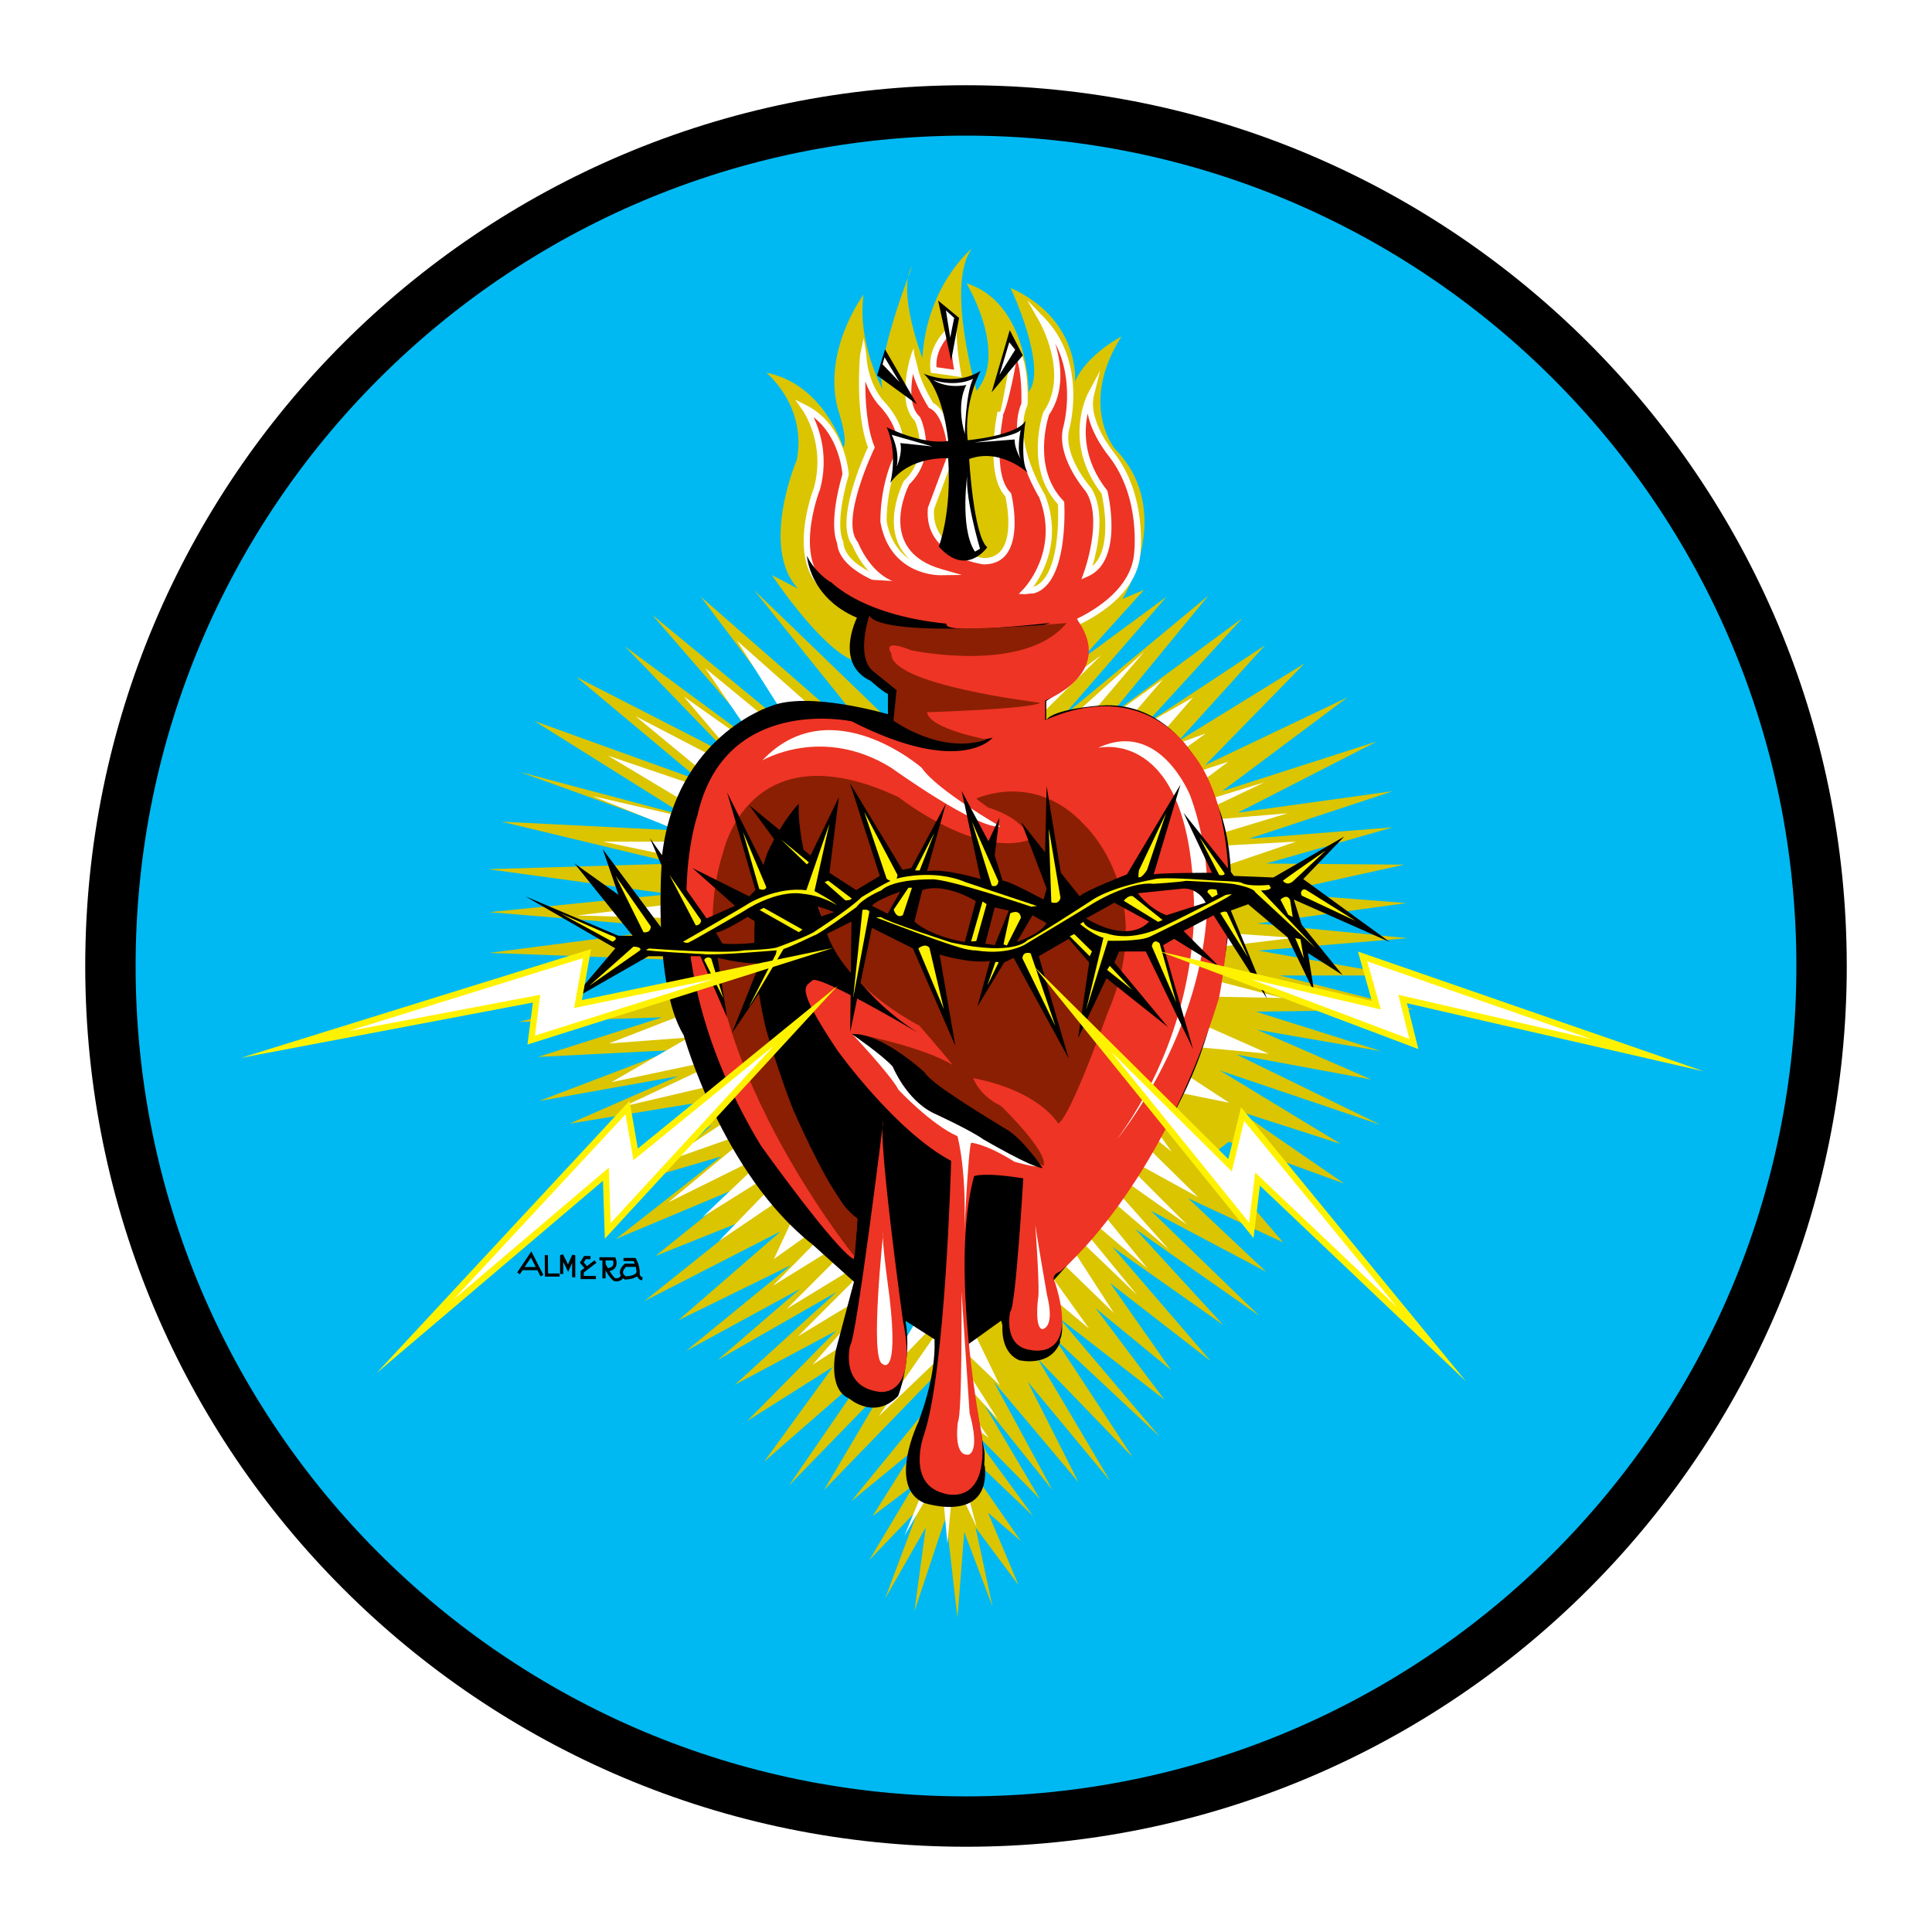 <?xml version="1.0" encoding="utf-8"?>
<!-- Generator: Adobe Illustrator 13.0.0, SVG Export Plug-In . SVG Version: 6.00 Build 14948)  -->
<!DOCTYPE svg PUBLIC "-//W3C//DTD SVG 1.0//EN" "http://www.w3.org/TR/2001/REC-SVG-20010904/DTD/svg10.dtd">
<svg version="1.0" id="Layer_1" xmlns="http://www.w3.org/2000/svg" xmlns:xlink="http://www.w3.org/1999/xlink" x="0px" y="0px"
	 width="192.756px" height="192.756px" viewBox="0 0 192.756 192.756" enable-background="new 0 0 192.756 192.756"
	 xml:space="preserve">
<g>
	<polygon fill-rule="evenodd" clip-rule="evenodd" fill="#FFFFFF" points="0,0 192.756,0 192.756,192.756 0,192.756 0,0 	"/>
	<path d="M184.252,96.377v0.001c0,24.266-9.837,46.233-25.738,62.135s-37.869,25.736-62.133,25.737h-0.003h-0.001
		c-24.264,0-46.233-9.836-62.135-25.737C18.34,142.612,8.505,120.645,8.504,96.38v-0.003v-0.001
		c0-24.265,9.836-46.233,25.738-62.135C50.144,18.341,72.111,8.505,96.375,8.504h0.002h0.001c24.265,0,46.233,9.836,62.136,25.738
		c15.9,15.901,25.736,37.869,25.737,62.132V96.377L184.252,96.377z"/>
	<path fill="#00B9F2" d="M179.227,96.379v-0.001v-0.002c-0.001-22.876-9.274-43.587-24.266-58.579
		c-14.992-14.993-35.705-24.266-58.582-24.266h-0.001h-0.002c-22.876,0-43.588,9.273-58.579,24.265
		C22.804,52.787,13.53,73.499,13.53,96.376v0.001v0.003c0,22.876,9.273,43.587,24.265,58.58
		c14.992,14.992,35.705,24.266,58.582,24.266h0.001h0.003c22.876-0.001,43.587-9.273,58.58-24.265
		C169.952,139.969,179.226,119.257,179.227,96.379L179.227,96.379z"/>
	<path fill-rule="evenodd" clip-rule="evenodd" fill="#DBC500" d="M94.396,151.486l1.129,9.93l0.677-8.576l2.82,7.447l-1.692-7.898
		l4.288,5.755l-3.046-7.222l3.271,2.821l-3.836-5.529l-0.564-1.918l0.79,0.338l4.852,4.627l-4.626-6.319l-1.016-1.805l6.319,6.431
		l-5.529-9.364l6.77,8.463l-5.867-10.833l8.463,10.042l-5.078-10.042l8.237,9.93l-7.221-12.186l9.477,9.816l-7.785-11.849
		l10.494,9.817l-10.042-11.848l10.493,8.124l-6.884-9.139l7.562,6.205l-6.094-8.688l10.042,7.785l-9.816-11.396l11.058,7.785
		l-8.801-9.59l12.411,8.687l-10.832-10.493l11.51,6.094l-7.786-7.334l9.478,4.4l-7.334-8.576l1.918-1.466l11.51,4.174l-10.493-7.221
		l10.154,3.272l-12.074-7.334l16.023,5.416l-14.33-6.996l13.427,2.482l-11.396-4.965l12.411,2.145l-12.524-3.949l15.685-0.226
		l-13.315-3.386h11.96l-14.104-2.482l14.895-1.241l-15.007-1.467l14.894-2.031l-12.976-1.016l12.75-2.821l-13.767-0.112
		l12.639-3.611l-14.33,1.128l14.33-4.738l-15.458,2.144l13.878-7.109l-15.458,4.965l12.524-9.365l-14.217,6.77l9.929-10.155
		l-12.637,7.785l8.688-9.591l-11.961,7.898l9.703-10.606l-13.314,9.817l9.931-12.073l-14.557,12.073l10.381-11.96l-8.576,6.319
		l6.319-6.996l-2.144,0.903c0,0,5.416-8.688-0.79-15.007c0,0-3.611-4.4,0.678-11.17c0,0-3.499,1.805-4.626,4.513
		c0,0,0.564-6.206-6.433-9.365c0,0,3.723,7.898,1.806,10.381c0,0,0-8.914-6.206-10.832c0,0,4.174,6.883,1.016,10.719
		c0,0-3.161-10.72-0.451-14.217c0,0-4.513,3.611-4.965,10.945c0,0-2.597-6.77-1.016-9.14c0,0-3.835,9.704-2.934,12.299
		c0,0-2.596-4.739-1.918-9.478c0,0-4.062,5.416-2.595,11.283c0,0,1.129,3.385,0.564,3.949c0,0-1.918-6.319-7.673-7.447
		c0,0,4.062,3.272,3.047,8.688c0,0-3.724,8.688,0.113,12.863l-2.595-1.354c0,0,4.852,7.334,8.237,8.575l6.431,3.95l-3.271,1.692
		L75.216,58.851l9.703,12.074l-2.482-0.452L69.913,59.528l8.575,11.396l-1.241,0.451L65.06,61.333l9.592,11.058l-0.677,0.677
		l-11.623-8.576l9.591,9.929l-0.564,0.226L57.5,67.54l12.413,10.38l-16.587-5.98l15.12,9.478l-16.587-4.401l16.249,5.867
		l-18.053-0.903l17.377,4.175L48.7,86.721l18.166,2.482l-18.053,1.805l19.068,1.58L48.812,95.07l18.166,0.677v-0.226l0.452,2.708
		l-15.685,3.723l14.331-0.45l-12.412,3.949l13.427-0.678l-13.314,5.077l13.878-2.482l-10.831,4.739l12.411-2.031l-8.576,8.238
		l10.381-6.095l-5.642,5.078l6.545-1.918l-10.494,8.237l12.638-5.303l-8.689,6.995l9.027-3.611l-10.155,8.124l13.653-6.995
		l-10.269,8.913l11.284-5.529l-10.494,8.576l11.397-6.206l-8.237,7.108l11.847-6.771l-10.155,9.253l10.155-5.416l-8.913,9.026
		l8.576-5.416l-6.884,9.479l8.011-6.996l0.677,0.339l-6.206,9.026l8.124-8.35l2.482-8.914l2.369-1.241l0.791,1.579l-10.268,17.378
		l10.719-11.059l-0.451,2.934l-7.56,9.252l6.319-5.189l-4.176,6.657l4.176-3.159l-4.514,7.56l4.964-5.19l-3.384,9.027l4.062-7.109
		l-1.127,8.35l2.933-8.8L94.396,151.486L94.396,151.486z"/>
	<path fill-rule="evenodd" clip-rule="evenodd" fill="#EE3424" d="M80.308,40.714c0,0,2.434,3.381,1.217,7.979
		c0,0-3.11,7.844,1.487,10.414l9.467,2.164l8.791-0.135l5.545,1.217c0,0,6.084-2.299,6.626-6.897c0,0,0.812-5.815-2.569-10.143
		c0,0-2.705-3.246-2.028-5.95c0,0-2.57,4.733,1.352,9.737c0,0,1.622,6.627-1.758,8.114c0,0,2.029-5.544,0.136-8.384
		c0,0-2.976-3.381-2.164-6.221c0,0,1.758-6.355-2.435-10.684c0,0,3.111,5.41,0.406,9.332c0,0-1.894,5.409,1.487,8.925
		c0,0,0.541,8.926-3.516,8.791c0,0,3.786-3.922,1.622-9.467c0,0-3.381-5.409-1.757-9.196c0,0,0.164-4.201-0.933-5.414
		c0,0-1.098,6.496-1.502,6.496c0,0-1.218,5.95,0.811,7.979c0,0,1.624,6.626-2.435,6.626c0,0-5.679-0.676-5.273-5.274l2.028-5.41
		c0,0-0.271-4.057-2.028-4.868c0,0-2.164-3.381-1.623-5.139c0,0-1.622,4.733,0.271,6.492c0,0,1.758,3.651-1.083,6.355
		c0,0-3.651,6.897,3.381,8.926c0,0-4.733,0.135-5.68-5.003c0,0-0.135-3.787,1.624-7.032c0,0,0.676-2.164-1.894-4.869
		c0,0-1.623-1.758-1.758-4.733c0,0-0.541,5.815,0.812,9.196c0,0-3.517,7.302-1.623,9.602c0,0,1.082,2.84,3.38,3.922
		c0,0-4.732-1.353-4.868-4.057c0,0-0.946-1.623,0.541-6.762C84.364,47.34,84.095,42.607,80.308,40.714L80.308,40.714z"/>
	<path fill="#FFFFFF" d="M81.178,41.63c0.653,1.391,1.485,3.99,0.65,7.143l-0.004,0.015l-0.007,0.019
		c-0.009,0.021-2.991,7.548,1.311,10.005l9.381,2.144l8.756-0.135h0.034l0.036,0.007l5.453,1.197c0.735-0.297,5.857-2.51,6.34-6.605
		l0.001-0.007c0.002-0.016,0.793-5.681-2.503-9.903c-0.014-0.018-1.678-2.017-2.106-4.242c-0.379,1.765-0.427,4.644,1.921,7.638
		l0.041,0.054l0.017,0.065c0.005,0.02,1.685,6.882-1.937,8.475l-0.665,0.293l0.243-0.684c0.006-0.016,1.969-5.385,0.178-8.095
		c-0.251-0.292-3.03-3.616-2.213-6.489h-0.001c0.005-0.015,1.211-4.377-0.823-8.261c0.604,1.979,0.97,4.791-0.617,7.128
		c-0.154,0.469-1.663,5.354,1.429,8.571l0.082,0.085l0.006,0.115c0.002,0.026,0.564,9.269-3.839,9.122l-0.7-0.023l0.482-0.507
		c0.011-0.011,3.637-3.767,1.567-9.111c-0.238-0.39-3.356-5.608-1.787-9.398c0.011-0.404,0.064-2.983-0.464-4.434
		c-0.28,1.544-0.896,4.7-1.399,5.629l0.049,0.01c-0.003,0.017-1.183,5.789,0.726,7.696l0.062,0.063l0.021,0.088
		c0.005,0.02,1.721,7.012-2.74,7.012h-0.012l-0.028-0.004c-0.017-0.002-5.98-0.711-5.547-5.611l0.003-0.035l0.018-0.048l2.003-5.341
		c-0.042-0.509-0.375-3.865-1.841-4.542l-0.085-0.04l-0.048-0.076c-0.004-0.007-1.063-1.661-1.533-3.311
		c-0.255,1.443-0.342,3.334,0.66,4.264l0.044,0.041l0.026,0.055c0.005,0.011,1.837,3.817-1.108,6.675
		c-0.277,0.55-3.155,6.602,3.208,8.438l2.039,0.588l-2.121,0.027c-0.014,0-4.996,0.142-5.992-5.261l-0.005-0.03l-0.001-0.017
		c0-0.011-0.137-3.844,1.645-7.158c0.066-0.261,0.442-2.146-1.827-4.536l-0.008-0.006c-0.003-0.003-0.771-0.836-1.316-2.323
		c-0.007,1.948,0.147,4.591,0.895,6.459l0.051,0.127l-0.059,0.123c-0.01,0.021-3.429,7.127-1.665,9.27l0.033,0.04l0.017,0.044
		c0.003,0.008,1.039,2.725,3.222,3.753l3.574,1.683l-3.795-1.099c-0.014-0.004-4.875-1.394-5.09-4.279
		c-0.165-0.376-0.792-2.254,0.533-6.869C84.012,46.875,83.666,43.554,81.178,41.63L81.178,41.63z M81.225,48.602
		c1.172-4.45-1.166-7.697-1.172-7.707l-0.725-1.023l1.12,0.56c3.95,1.975,4.23,6.874,4.231,6.888l0.003,0.049l-0.017,0.058
		c-1.45,5.012-0.57,6.518-0.567,6.522l0.037,0.067l0.003,0.071c0.065,1.301,1.337,2.274,2.532,2.906
		c-1.009-1.121-1.541-2.369-1.635-2.603c-1.799-2.314,1.11-8.801,1.559-9.767c-1.318-3.471-0.787-9.194-0.785-9.21l0.365-1.671
		l0.264,1.684c0.129,2.86,1.674,4.532,1.679,4.537l-0.001,0.001c2.688,2.834,1.964,5.157,1.962,5.163l-0.009,0.032L90.05,45.19
		c-1.651,3.048-1.592,6.579-1.585,6.856c0.367,1.951,1.306,3.096,2.298,3.767c-3.174-2.924-0.6-7.79-0.591-7.806l0.023-0.045
		l0.039-0.037c2.492-2.374,1.226-5.52,1.037-5.946c-1.923-1.885-0.385-6.54-0.31-6.764c0,0,0-0.001,0-0.002l0,0
		c0.001-0.004,0.002-0.007,0.002-0.007l0.196-0.453c0.043,0.838,0.228,1.118,0.418,1.997c0.312,1.436,1.306,3.095,1.527,3.455
		c1.85,0.979,2.121,5.073,2.122,5.085l0.005,0.064l-0.026,0.068l-2.01,5.36c-0.334,4.079,4.528,4.839,4.969,4.9
		c3.403-0.008,2.304-5.426,2.14-6.159c-2.058-2.206-0.835-8.175-0.832-8.192l0.051-0.254h0.258c0.129,0,1.189-6.217,1.192-6.235
		l0.109-0.637l0.434,0.479c1.185,1.31,1.014,5.621,1.013,5.634l-0.001,0.058l-0.024,0.056c-1.559,3.636,1.727,8.895,1.736,8.91
		l0.015,0.025l0.01,0.024c1.719,4.402-0.192,7.814-1.176,9.166c2.704-0.885,2.51-7.325,2.468-8.248
		c-3.398-3.657-1.48-9.139-1.475-9.154l0.014-0.04l0.025-0.038c2.593-3.758-0.412-8.983-0.421-8.999l-1.218-2.143l1.715,1.77
		c4.318,4.458,2.518,10.965,2.513,10.984l-0.001,0.004c-0.765,2.676,2.09,5.92,2.098,5.929l0.019,0.022l0.008,0.01
		c1.519,2.278,0.652,6.142,0.163,7.831c2.069-1.832,1.044-6.653,0.907-7.25c-3.983-5.144-1.346-10.006-1.338-10.02l1.199-2.252
		l-0.619,2.475c-0.637,2.549,1.96,5.667,1.967,5.677l0.004,0.005c3.399,4.35,2.665,10.142,2.635,10.371l0,0
		c-0.563,4.789-6.807,7.146-6.825,7.153l-0.089,0.034l-0.09-0.02l-5.51-1.209l-8.756,0.135l-0.034,0l-0.04-0.009l-9.466-2.164
		l-0.042-0.01l-0.04-0.022C78.157,56.751,81.05,49.055,81.225,48.602L81.225,48.602z"/>
	<polygon fill-rule="evenodd" clip-rule="evenodd" fill="#FFFFFF" points="85.01,74.113 73.526,63.916 80.811,75.399 77.555,72.571 
		70.355,66.658 76.097,75.056 68.213,69.486 74.468,76.855 71.984,75.913 63.414,71.457 71.726,78.312 70.013,78.57 60.671,75.399 
		69.241,80.541 68.469,81.569 59.129,79.427 68.042,83.026 67.441,83.969 60.158,83.969 67.527,85.512 66.841,90.224 57.586,91.338 
		67.013,91.596 68.469,101.107 60.757,104.107 68.727,103.508 61.014,107.964 70.355,105.992 69.755,106.85 62.3,110.363 
		70.355,108.478 73.269,111.306 66.242,115.934 73.783,113.277 73.612,114.22 66.67,119.962 75.326,115.677 75.412,116.361 
		70.098,121.418 76.525,117.391 76.869,118.504 71.726,123.818 77.811,119.704 79.525,120.647 77.211,125.617 80.811,123.047 
		81.496,123.818 77.125,128.273 82.524,124.933 83.639,125.446 78.497,130.588 85.096,126.561 85.01,127.932 79.611,133.33 
		84.838,130.16 85.952,130.588 81.067,136.159 85.866,133.072 90.495,128.445 92.379,130.16 88.009,137.529 92.808,132.559 
		93.322,133.158 87.666,141.3 93.665,135.559 93.579,138.215 92.209,148.413 90.237,153.212 92.551,149.27 94.094,149.27 
		94.522,153.983 94.951,149.441 95.808,148.927 97.436,152.355 96.408,148.499 96.064,145.413 95.808,141.386 98.636,143.442 
		96.322,140.1 96.15,137.871 99.578,141.643 95.551,135.301 95.122,133.759 99.75,138.215 96.922,132.387 98.894,129.988 
		101.206,126.304 108.662,132.559 104.12,126.217 105.148,125.188 111.147,131.017 106.434,123.731 107.033,123.047 
		113.461,129.216 107.548,122.017 108.747,121.675 114.489,126.56 109.262,120.133 110.118,119.104 116.632,124.675 
		110.976,118.332 111.147,117.048 118.432,122.189 112.262,116.02 112.689,115.676 119.546,119.446 114.146,114.134 
		114.661,113.105 116.889,114.905 115.261,112.591 116.289,108.735 122.631,110.021 117.403,106.593 117.403,104.279 
		126.573,105.135 118.26,101.45 118.688,99.394 127.944,99.565 120.317,97.594 119.117,96.823 119.631,95.88 120.573,94.595 
		129.058,93.567 120.659,92.967 118.688,86.796 121.517,86.625 129.314,83.968 121.517,84.396 118.26,83.025 121.088,83.369 
		128.458,81.14 120.402,81.826 118.945,81.483 126.144,78.055 119.117,80.198 118.432,79.083 122.545,75.999 118.859,77.198 
		115.688,76.512 120.316,73.17 116.974,74.37 114.831,74.713 115.688,73.428 119.031,69.571 114.232,72.314 112.432,71.971 
		116.031,67.772 110.547,71.714 108.832,71.285 114.146,65.029 106.433,71.971 102.834,72.314 109.861,65.372 102.319,70.943 
		100.691,71.457 85.01,74.113 	"/>
	<path fill-rule="evenodd" clip-rule="evenodd" d="M121.427,80.19c0,0-2.999-10.572-11.835-9.783c0,0-4.417,0.316-5.206,1.42v-1.894
		c0,0,3.943-2.367,3.628-4.418c0,0-0.919-3.604-0.945-3.63c0,0-19.938-4.229-24.257-3.838c-0.727-0.483-1.68-1.31-2.306-2.594
		c0,0,0.238,4.159,4.992,6.179c0,0-2.318,4.575,1.366,6.298c0,0,1.189,1.07,1.724,1.308v2.02c0,0-8.021-2.376-11.764-0.772
		c0,0-9.328,2.971-10.754,14.735c0,0-1.07,12.775,2.139,18.062c0,0,3.861,13.844,12.892,20.915l4.1,3.687
		c-0.004,0.015-0.007,0.029-0.011,0.044c-0.142,0.534-1.658,6.216-1.771,6.67c0,0-0.951,3.98,1.307,4.932
		c0,0,2.496,2.198,4.873-0.238c0,0,1.412-3.454,0.75-7.513l2.89,1.849c0.069,1.921-0.258,4.617-1.615,8.248
		c0,0-3.131,6.454,0.569,8.068c0,0,6.549,2.182,6.074-3.607l-0.07-0.199c0.032-0.379,0.051-0.784,0.037-1.253
		c0,0-1.622-8.515-1.612-10.781l3.263-2.343c0.031,0.121,0.074,0.273,0.127,0.451c-0.046,0.951,0.079,2.803,1.673,3.496
		c0,0,3.132,0.759,4.08-1.804l-0.026-0.204c0.331-0.636,0.479-2.168-0.72-5.857c0,0,11.361-11.99,15.147-23.825
		C120.164,104.017,125.213,89.184,121.427,80.19L121.427,80.19z"/>
	<path fill-rule="evenodd" clip-rule="evenodd" fill="#EE3424" d="M118.675,74.798c0,0-4.582-7.309-14.399-2.945v-1.964
		c0,0,6.98-2.618,3.272-7.964c0,0-1.419-4.145-7.091-2.181c0,0-0.353,0.1-0.886,0.263l-4.208-1.696l-12.909-0.708
		c0,0,2.834,3.699,11.977,4.621c-0.202,0.58,2.097,0.803,10.389-0.079c0,0-8.508,2.945-17.781-0.109c0,0-1.746,3.927,2.4,5.782
		c0,0,1.745,1.636,7.417,2.073c0,0-4.472,0.764-7.2,0.109v1.854c0,0,4.365,2.945,9.382,1.746c0,0-3.163,3.928-14.072-1.636
		c0,0-12.655-2.727-15.381,9.382c0,0-5.019,14.181,6.326,32.945c0,0,7.31,10.256,9.273,11.347l0.328-3.491
		c0,0-20.073-25.964-5.563-42.327c0,0-1.2,15.164,11.673,23.236c0,0-9.928-5.892-10.582-5.236c-0.655,0.654-1.855,0.436,2.509,6.981
		c0,0,5.782,8.073,11.345,11.018c0,0-0.546,21.055-2.728,27.383c0,0-1.745,4.799,1.964,5.781c0,0,4.582,1.638,3.817-5.891
		c0,0-3.272-16.582-0.763-25.745c0,0,0.872-0.436,4.909,0.218c0,0-0.765,13.092-1.31,13.31c0,0-0.764,3.491,2.073,3.817
		c0,0,4.908,1.201,2.399-6.764c0,0-0.546-0.653,0.545-1.091c0,0,9.928-8.071,15.819-27.271
		C121.621,99.562,125.221,82.325,118.675,74.798L118.675,74.798z"/>
	<path fill-rule="evenodd" clip-rule="evenodd" fill="#8A1F03" d="M108.196,82.309c-4.965-5.402-10.804-2.628-10.804-2.628
		l1.167,0.876c3.796,1.168,4.233,3.212,4.233,3.212c-5.401,1.898-13.139-4.234-13.139-4.234c-14.893-7.008-17.52,5.548-17.52,5.548
		c-5.547,17.228,13.139,40.295,13.139,40.295l0.292-3.796c-0.476-0.351-0.944-0.811-1.403-1.353
		c-2.167-2.922-4.967-9.395-4.967-9.395l0.01,0.066c-1.735-4.426-2.837-8.445-2.837-8.445c-1.878-8.236-1.074-13.858,0.216-17.441
		c0.512-1.045,1.958-3.859,3.112-4.811c-0.236,4.192,2.512,11.886,2.512,11.886c1.313,6.132,9.49,10.22,9.49,10.22
		c1.313,1.459,3.357,3.941,3.357,3.941c-2.919-1.752-8.76-2.92-8.76-2.92l2.19,2.045l2.19,2.043l1.606,2.19l3.065,1.752l4.088,2.336
		l4.672,2.628c0.584-1.314-4.233-5.986-4.233-5.986c-2.19-1.022-2.774-2.773-2.774-2.773c6.716,1.313,8.468,4.525,8.468,4.525
		c1.168-0.438,4.964-11.096,4.964-11.096C115.641,89.17,108.196,82.309,108.196,82.309L108.196,82.309z"/>
	<path fill-rule="evenodd" clip-rule="evenodd" fill="#FFFFFF" d="M88.128,122.957c0,0-1.346,12.482-0.122,13.095
		c0,0,1.713,1.713,0.734-6.73C88.74,129.321,87.884,123.324,88.128,122.957L88.128,122.957z"/>
	<path fill-rule="evenodd" clip-rule="evenodd" fill="#FFFFFF" d="M103.29,122.196c0,0,0.492,6.703,0.269,7.419
		c0,0-0.358,2.904,0.447,2.993c0,0,1.295-0.089,0.446-3.441C104.452,129.167,103.336,122.688,103.29,122.196L103.29,122.196z"/>
	<path fill-rule="evenodd" clip-rule="evenodd" fill="#FFFFFF" d="M76.05,75.874c0,0,5.968-3.56,12.878,0.733
		c0,0,8.587,6.177,10.891,5.863c0,0-6.389-3.665-7.854-5.863C91.966,76.607,82.856,68.649,76.05,75.874L76.05,75.874z"/>
	<path fill-rule="evenodd" clip-rule="evenodd" fill="#FFFFFF" d="M109.557,74.617c0,0,8.899-2.198,9.528,14.555
		c0,0,1.151,12.459-7.644,24.5c0,0,13.716-16.543,7.329-34.238C118.771,79.434,115.734,71.685,109.557,74.617L109.557,74.617z"/>
	<path fill-rule="evenodd" clip-rule="evenodd" fill="#FFFFFF" d="M95.927,128.824c0,0,0.089,12.337-0.361,13.058
		c0,0-0.504,3.481,1.081,3.241c0,0,1.17-0.18,0.089-4.143L95.927,128.824L95.927,128.824z"/>
	<path fill-rule="evenodd" clip-rule="evenodd" d="M129.869,92.26l-0.785-2.513l9.58,4.241l-8.639-6.283l4.084-4.24l-7.067,4.083
		l-3.927-0.157l-5.025-6.282l2.826,5.968c0,0-5.025,0-5.811,0.157l2.67-8.953l-5.34,8.953c0,0-4.398,1.728-4.712,2.199l-1.885-2.356
		l-1.414-8.638l-0.156,6.596l-2.356-2.984l2.513,6.597l-0.313,1.099c0,0-3.456-1.884-4.084-1.884l-0.785-2.513l0.471-3.77
		l-1.099,2.355l-2.67-5.025l1.885,8.795c0,0-3.613-1.099-5.341-0.785l1.885-6.753l-3.455,6.439l-0.883,0.177l-5.242-8.658
		l2.984,9.266l-2.356,1.414l-2.67-1.728l0.942-7.539l-2.827,5.811l-6.125-5.026l4.712,6.439v1.1c0,0-1.728-0.314-2.513,0
		l-4.397-8.796l2.827,9.738l-0.628,0.628l-5.654-2.827l4.241,3.77L70.5,91.632l-5.654-8.01l3.612,8.481l-2.356,0.628l-5.968-8.01
		l1.571,4.555l-4.398-3.141l5.812,7.225h-1.414l-9.267-3.926l8.952,5.183l-4.397,5.183l7.696-4.397h5.183l2.67,6.125L71.6,95.559
		c0,0,3.141,0.785,4.241,0.471l-2.827,7.068l5.34-7.854l6.596-3.298l-0.124,11.011l2.166-10.383l4.083,2.042l4.241,9.737
		l-1.571-9.109c0,0,3.142,0.942,5.026,0.628l-1.256,4.555l2.67-4.398l0.942-0.471l5.497,10.052l-2.984-10.209l2.984-1.728
		l2.042,2.355l-1.1,7.539l2.827-5.968l6.125,4.868l-5.34-6.439l0.472-1.099h2.67l4.711,9.738l-2.983-10.366l1.099-0.628l4.555,2.827
		l-3.611-3.612l2.983-1.571l5.34,8.324l-3.612-8.795l1.728-0.628l3.927,3.298l2.67,5.497l-0.628-3.926l3.455,2.199L129.869,92.26
		L129.869,92.26L129.869,92.26z M72.071,94.145l-0.628-1.1c0.942-0.157,3.142-1.571,3.142-1.571l3.141,1.885
		C75.526,94.459,72.071,94.145,72.071,94.145L72.071,94.145L72.071,94.145z M80.866,91.789l-2.984-1.728
		c2.513-0.314,5.34,0.943,5.34,0.943L80.866,91.789L80.866,91.789L80.866,91.789z M88.562,91.161l-1.57-0.785
		c0.471-0.628,2.827-1.414,2.827-1.414L88.562,91.161L88.562,91.161L88.562,91.161z M96.258,93.988
		c-3.612-0.628-5.026-2.042-5.026-2.042l0.786-3.142c2.355-0.785,5.34,1.1,5.34,1.1L96.258,93.988L96.258,93.988L96.258,93.988z
		 M99.242,94.302L98.3,94.145l0.942-3.612l1.413,0.314L99.242,94.302L99.242,94.302L99.242,94.302z M101.44,93.988l1.571-2.67
		l1.413,0.785C103.797,93.203,101.44,93.988,101.44,93.988L101.44,93.988L101.44,93.988z M108.352,91.632l2.827-1.571l3.455,1.885
		C114.634,91.946,112.906,94.302,108.352,91.632L108.352,91.632L108.352,91.632z M116.361,91.318
		c-1.885-0.785-2.827-2.199-2.827-2.199l4.556-0.471c1.57,0,2.198,1.413,2.198,1.413L116.361,91.318L116.361,91.318z"/>
	<path fill-rule="evenodd" clip-rule="evenodd" fill="#8A1F03" d="M89.139,71.895c0,0,4.712,3.456,9.318,1.885
		c0,0-5.759-1.047-5.969-2.722c0,0,10.366-0.314,11.309-0.942c0,0-15.077-1.78-14.868-4.921c0,0-1.152-1.571,1.989-0.314
		c0,0,11.31,2.409,15.497-2.722c0,0-18.219,1.675-19.685-0.733c0,0-1.467,4.292,0.523,5.654l2.199,1.78L89.139,71.895L89.139,71.895
		z"/>
	<path fill-rule="evenodd" clip-rule="evenodd" fill="#EE3424" d="M88.128,111.821c0,0-2.692,21.782-3.303,22.396
		c0,0-1.102,4.16,2.936,4.649c0,0,3.917,0.612,2.325-7.098C90.086,131.769,87.517,113.168,88.128,111.821L88.128,111.821z"/>
	<path fill-rule="evenodd" clip-rule="evenodd" fill="#FFFFFF" d="M88.128,122.957c0,0-1.346,12.482-0.122,13.095
		c0,0,1.713,1.713,0.734-6.73C88.74,129.321,87.884,123.324,88.128,122.957L88.128,122.957z"/>
	<path fill-rule="evenodd" clip-rule="evenodd" fill="#FFFFFF" d="M85.055,103.202c0,0,3.77,3.979,4.606,5.549
		c0,0,3.247,3.455,5.864,4.607c0,0,1.048,3.665,0.628,10.68c0,0,0.464-9.826,0.751-10.027c0,0,1.437,0.087,4.31,1.897
		c0,0,2.213,0.632,2.529,0.458l-1.781-1.12l-2.846-1.58l-2.155-1.608l-3.374-2.757l-2.277-1.885l-1.649-1.335
		C89.662,106.081,85.709,103.308,85.055,103.202L85.055,103.202z"/>
	<path fill-rule="evenodd" clip-rule="evenodd" fill="#FFF200" d="M58.781,98.366l4.415-3.919c0,0,0.856,0,0.675,0.36L58.781,98.366
		L58.781,98.366z"/>
	<path fill-rule="evenodd" clip-rule="evenodd" fill="#FFF200" d="M55.972,91.158l5.135,2.793c0,0,0.856-0.36-0.179-0.631
		L55.972,91.158L55.972,91.158z"/>
	<path fill-rule="evenodd" clip-rule="evenodd" fill="#FFF200" d="M61.413,87.38l2.792,5.631c0,0,0.722,0.135,0.722-0.585
		L61.413,87.38L61.413,87.38z"/>
	<path fill-rule="evenodd" clip-rule="evenodd" fill="#FFF200" d="M83.468,90.302c0,0-1.396-0.946-3.38-1.126
		c0,0-2.342-0.585-6.081,1.847c0,0-5.046,2.928-5.316,3.019c-0.27,0.09-0.541-0.091-0.541-0.091s5.587-3.198,6.577-3.829
		c0,0,2.749-1.667,5.722-1.307l2.297-6.622l-1.486,6.712C81.26,88.905,83.062,89.852,83.468,90.302L83.468,90.302z"/>
	<path fill-rule="evenodd" clip-rule="evenodd" fill="#FFF200" d="M69.418,92.329c0,0,0.524,0,0.524-0.523l-3.153-4.516
		L69.418,92.329L69.418,92.329z"/>
	<path fill-rule="evenodd" clip-rule="evenodd" fill="#FFF200" d="M75.751,88.691L75.751,88.691c0.018,0.007,0.593,0.251,0.7-0.185
		l-2.323-5.496L75.751,88.691L75.751,88.691z"/>
	<polygon fill-rule="evenodd" clip-rule="evenodd" fill="#FFF200" points="75.787,90.793 79.697,93.006 80.066,92.748 
		76.193,90.572 75.787,90.793 	"/>
	<path fill-rule="evenodd" clip-rule="evenodd" fill="#FFF200" d="M70.255,95.772c0,0,0.222-0.442,0.702-0.147l1.216,3.983
		L70.255,95.772L70.255,95.772z"/>
	<path fill-rule="evenodd" clip-rule="evenodd" fill="#FFF200" d="M86.048,90.782c0,0,0.605-0.124,0.686,0.181l-1.618,8.621
		L86.048,90.782L86.048,90.782z"/>
	<path fill-rule="evenodd" clip-rule="evenodd" fill="#FFF200" d="M91.622,94.629c0,0,0.664-0.59,1.106-0.073l1.438,6.123
		L91.622,94.629L91.622,94.629z"/>
	<polygon fill-rule="evenodd" clip-rule="evenodd" fill="#FFF200" points="96.885,93.929 97.401,93.892 98.434,90.204 
		98.027,89.945 96.885,93.929 	"/>
	<path fill-rule="evenodd" clip-rule="evenodd" fill="#FFF200" d="M100.786,91.125c0,0,0.96-0.517,1.07,0.442l-1.401,2.766
		l-0.333-0.11L100.786,91.125L100.786,91.125z"/>
	<polygon fill-rule="evenodd" clip-rule="evenodd" fill="#FFF200" points="99.316,95.969 99.648,95.99 98.509,98.321 99.316,95.969 
			"/>
	<path fill-rule="evenodd" clip-rule="evenodd" fill="#FFF200" d="M102.012,95.625c0,0-0.037-0.738,0.811-0.517l2.472,7.266
		L102.012,95.625L102.012,95.625z"/>
	<polygon fill-rule="evenodd" clip-rule="evenodd" fill="#FFF200" points="106.731,93.412 108.724,95.404 108.945,94.924 
		107.175,93.191 106.731,93.412 	"/>
	<polygon fill-rule="evenodd" clip-rule="evenodd" fill="#FFF200" points="110.457,96.768 110.716,96.363 112.965,98.761 
		110.457,96.768 	"/>
	<path fill-rule="evenodd" clip-rule="evenodd" fill="#FFF200" d="M114.92,94.408c0,0,0.111-0.849,0.775-0.295l1.659,5.901
		L114.92,94.408L114.92,94.408z"/>
	<path fill-rule="evenodd" clip-rule="evenodd" fill="#FFF200" d="M112.117,89.872c0,0,0.479-0.627,0.922-0.443l2.951,2.36
		l-0.443,0.185L112.117,89.872L112.117,89.872z"/>
	<path fill-rule="evenodd" clip-rule="evenodd" fill="#FFF200" d="M107.765,92.195c0,0,1.328,1.106,2.324,1.365l-1.733,7.229
		l2.176-6.935c0,0,3.173,0.11,4.205-0.406c0,0,7.855-3.799,8.15-4.241l-0.59,0.074c0,0-6.971,3.651-7.45,3.651
		c0,0-2.36,0.922-4.463,0.184c0,0-1.993-0.295-2.287-1.143L107.765,92.195L107.765,92.195z"/>
	<path fill-rule="evenodd" clip-rule="evenodd" fill="#FFF200" d="M120.933,89.539l0.553-0.294l-0.11-0.48
		c0,0-0.812-0.185-0.886,0.147c-0.073,0.333-0.037,0.074-0.037,0.074L120.933,89.539L120.933,89.539z"/>
	<path fill-rule="evenodd" clip-rule="evenodd" fill="#FFF200" d="M121.743,91.088c0,0,0.443-0.258,0.664-0.074l2.104,4.5
		L121.743,91.088L121.743,91.088z"/>
	<path fill-rule="evenodd" clip-rule="evenodd" fill="#FFF200" d="M127.756,89.761c0,0,0.627-0.664,0.958,0.037l0.259,1.697
		l-0.442-0.222L127.756,89.761L127.756,89.761z"/>
	<polygon fill-rule="evenodd" clip-rule="evenodd" fill="#FFF200" points="129.23,93.597 129.245,93.6 129.747,93.707 
		130.079,95.625 129.23,93.597 	"/>
	<path fill-rule="evenodd" clip-rule="evenodd" fill="#FFF200" d="M129.798,89.097c0,0,0.042-0.479,0.483-0.327l4.981,3.116
		l-5.395-2.531L129.798,89.097L129.798,89.097z"/>
	<path fill-rule="evenodd" clip-rule="evenodd" fill="#FFF200" d="M127.998,87.871c0,0,0.378,0.581,1.011,0.046l3.262-3.06
		C132.271,84.856,128.092,87.746,127.998,87.871L127.998,87.871z"/>
	<path fill-rule="evenodd" clip-rule="evenodd" fill="#FFF200" d="M119.678,83.527l1.955,3.762c0,0,0.516,0.147,0.554-0.147
		L119.678,83.527L119.678,83.527z"/>
	<path fill-rule="evenodd" clip-rule="evenodd" fill="#FFF200" d="M114.443,86.789c0,0-0.555,0.914-0.863,0.717
		c0,0-0.004-0.716,0.124-0.82l2.638-5.559L114.443,86.789L114.443,86.789z"/>
	<path fill-rule="evenodd" clip-rule="evenodd" fill="#FFF200" d="M89.166,90.747c0,0,0.254,0.963,0.913,0.557l0.912-2.736h-0.354
		L89.166,90.747L89.166,90.747z"/>
	<polygon fill-rule="evenodd" clip-rule="evenodd" fill="#FFF200" points="91.295,86.845 91.751,86.845 93.22,83.095 91.295,86.845 
			"/>
	<path fill-rule="evenodd" clip-rule="evenodd" fill="#FFF200" d="M82.275,88.011l2.077,1.824c0,0,0.608,0,0.608-0.203l-2.331-1.773
		L82.275,88.011L82.275,88.011z"/>
	<polygon fill-rule="evenodd" clip-rule="evenodd" fill="#FFF200" points="77.917,83.754 80.5,86.237 80.704,86.034 77.917,83.754 	
		"/>
	<path fill-rule="evenodd" clip-rule="evenodd" fill="#FFF200" d="M96.369,88.027c-3.284-1.402-6.897-0.369-6.897-0.369
		c-0.006,0-0.018,0.004-0.026,0.004c0.069-0.152,0.129-0.332,0.075-0.412l-3.293-6.233l2.229,6.638c0,0,0.137,0.155,0.392,0.23
		c-1.036,0.492-2.881,1.617-2.881,1.617c-1.18,1.18-4.573,3.356-4.573,3.356c-0.479,0.443-3.762,1.623-3.762,1.623
		c-0.517,0.258-3.393,0.332-3.393,0.332c-1.881,0.405-9.479-0.185-9.479-0.185l-0.332,0.148c0.332,0.148,5.68,0.405,5.68,0.405
		c1.033,0.185,7.377-0.368,7.377-0.368l-0.074,0.368l-2.73,5.348l3.504-5.864c0.259,0,3.025-1.328,3.025-1.328
		c0.406-0.037,4.242-2.84,4.242-2.84c0.664-0.922,2.471-1.66,2.471-1.66c1.254-1.18,5.016-1.106,5.016-1.106
		c1.512-0.111,9.958,2.729,9.958,2.729l0.553-0.073L96.369,88.027L96.369,88.027z"/>
	<path fill-rule="evenodd" clip-rule="evenodd" fill="#FFF200" d="M96.97,81.98l1.977,6.385c0,0,0.608,0.253,0.659-0.456
		L96.97,81.98L96.97,81.98z"/>
	<path fill-rule="evenodd" clip-rule="evenodd" fill="#FFF200" d="M104.638,82.672l0.252,7.348c0,0,0.76,0.304,0.912-0.457
		L104.638,82.672L104.638,82.672z"/>
	<path fill-rule="evenodd" clip-rule="evenodd" d="M84.994,103.171c0,0,3.056,2.101,4.073,3.245c0,0,1.336,3.31,4.073,4.646
		c0,0,3.628,1.656,4.964,2.609c0,0,4.899,2.864,5.918,2.864c0,0-1.782-2.674-3.437-3.755c0,0-4.009-2.418-5.537-3.5
		c0,0-2.291-1.463-2.8-2.291C92.248,106.989,87.921,102.98,84.994,103.171L84.994,103.171z"/>
	<polygon fill-rule="evenodd" clip-rule="evenodd" fill="#FFFFFF" points="29.375,104.216 53.537,99.635 52.998,103.767 
		77.159,96.132 57.668,100.174 58.566,95.144 29.375,104.216 	"/>
	<path fill="#FFF200" d="M34.714,102.885l18.765-3.558l0.424-0.081l-0.056,0.43l-0.475,3.644l17.812-5.628L57.73,100.48
		l-0.453,0.094l0.082-0.455l0.808-4.523L34.714,102.885L34.714,102.885z M53.17,100.023l-23.737,4.5l-5.397,1.023l5.247-1.631
		l29.191-9.071l0.492-0.153l-0.09,0.508l-0.817,4.574l19.039-3.948l6.038-1.252l-5.881,1.858l-24.162,7.635l-0.468,0.147
		l0.063-0.487L53.17,100.023L53.17,100.023z"/>
	<polygon fill-rule="evenodd" clip-rule="evenodd" fill="#FFFFFF" points="41.411,133.318 62.608,110.504 63.417,115.174 
		80.393,101.342 60.632,122.809 60.452,117.15 41.411,133.318 	"/>
	<path fill="#FFF200" d="M41.182,133.104l21.197-22.814l0.431-0.464l0.108,0.625l0.717,4.142l16.561-13.494l3.389-2.761
		l-2.961,3.217l-19.76,21.466l-0.521,0.565l-0.024-0.768l-0.16-5.007l-18.545,15.746l-4.039,3.43L41.182,133.104L41.182,133.104z
		 M62.407,111.181l-17.16,18.469l15.002-12.738l0.496-0.421l0.021,0.65l0.156,4.891l16.279-17.686l-13.587,11.071l-0.415,0.338
		l-0.091-0.528L62.407,111.181L62.407,111.181z"/>
	<polygon fill-rule="evenodd" clip-rule="evenodd" fill="#FFFFFF" points="107.005,100.668 124.844,122.75 125.469,117.636 
		142.809,134.104 123.972,111.147 122.724,116.263 107.005,100.668 	"/>
	<path fill="#FFF200" d="M110.828,104.903l13.794,17.073l0.535-4.379l0.075-0.619l0.452,0.43l13.684,12.995l-15.241-18.572
		l-1.099,4.505l-0.132,0.539l-0.394-0.391L110.828,104.903L110.828,104.903z M124.6,122.946l-17.84-22.081l-3.579-4.432l4.045,4.013
		l15.325,15.203l1.116-4.575l0.149-0.609l0.396,0.484l18.838,22.955l3.199,3.899l-3.657-3.474l-16.888-16.038l-0.549,4.496
		l-0.091,0.735L124.6,122.946L124.6,122.946z"/>
	<polygon fill-rule="evenodd" clip-rule="evenodd" fill="#FFFFFF" points="120.229,96.301 141.062,104.161 139.94,99.67 
		164.393,105.284 135.947,95.428 137.32,100.294 120.229,96.301 	"/>
	<path fill="#FFF200" d="M124.803,97.692l15.811,5.964l-0.978-3.91l-0.124-0.496l0.498,0.114l18.788,4.313l-22.386-7.756l1.21,4.287
		l0.145,0.512l-0.518-0.121L124.803,97.692L124.803,97.692z M140.952,104.454l-20.835-7.859l-4.465-1.685l4.646,1.085l16.576,3.872
		l-1.229-4.354l-0.163-0.578l0.567,0.196l28.444,9.855l5.493,1.903l-5.665-1.3l-23.954-5.5l0.999,3.995l0.146,0.581L140.952,104.454
		L140.952,104.454z"/>
	<path fill-rule="evenodd" clip-rule="evenodd" d="M52.862,125.072l-1.263,1.885l0.261,0.175c0,0,0.116-0.173,0.272-0.406h1.482
		c0.175,0.342,0.315,0.618,0.315,0.618l0.28-0.143l-1.198-2.351L52.862,125.072L52.862,125.072L52.862,125.072z M52.343,126.411
		c0.246-0.367,0.518-0.771,0.631-0.941c0.085,0.168,0.286,0.56,0.48,0.941H52.343L52.343,126.411z"/>
	<path fill-rule="evenodd" clip-rule="evenodd" d="M54.661,125.221l-0.314,0.003l0.022,2.144h1.46v-0.313c0,0-0.908,0-1.149,0
		C54.678,126.789,54.661,125.221,54.661,125.221L54.661,125.221z"/>
	<path fill-rule="evenodd" clip-rule="evenodd" d="M56.67,126.153c-0.176-0.357-0.493-1.001-0.493-1.001l-0.298,0.07v1.884h0.314
		c0,0,0-0.653,0-1.209c0.171,0.348,0.493,1.003,0.493,1.003s0.266-0.609,0.394-0.903c0,0.649,0,1.44,0,1.44h0.314v-2.193
		l-0.301-0.063C57.094,125.181,56.826,125.797,56.67,126.153L56.67,126.153z"/>
	<path fill-rule="evenodd" clip-rule="evenodd" d="M59.507,125.989l-0.19-0.25l-0.76,0.582c-0.106-0.124-0.251-0.292-0.317-0.368
		c0.064-0.104,0.152-0.243,0.203-0.325c0.125,0,0.472,0,0.472,0v-0.314h-0.559h-0.087l-0.417,0.669l0.456,0.529l-0.316,0.242
		l-0.062,0.048v0.813h1.524v-0.313c0,0-0.964,0-1.21,0c0-0.137,0-0.266,0-0.345C58.355,126.87,59.507,125.989,59.507,125.989
		L59.507,125.989z"/>
	<path fill-rule="evenodd" clip-rule="evenodd" d="M63.83,127.171c0.003-0.06,0-0.114-0.001-0.172v-0.052
		c-0.022-0.819-0.377-1.355-0.394-1.38l-0.047-0.067h-0.083h-1.098v0.314c0,0,0.856,0,1.008,0c0.029,0.05,0.075,0.148,0.122,0.266
		h-0.943h-0.056l-0.044,0.036c-0.019,0.017-0.478,0.404-0.447,0.871c0.006,0.1,0.04,0.191,0.087,0.28
		c-0.101,0.304-0.487,0.269-0.534,0.263c-0.128-0.039-0.357-0.352-0.582-0.716c0.268-0.057,0.463-0.177,0.58-0.361
		c0.247-0.39,0.032-0.898,0.022-0.921l-0.041-0.095h-0.103h-1.47v0.314c0,0,0.127,0,0.298,0v1.79h0.314v-0.784
		c0.257,0.445,0.623,0.991,0.917,1.079c0.234,0.033,0.623-0.012,0.819-0.308c0.042,0.036,0.085,0.07,0.136,0.104l0.038,0.024h0.045
		c0.097,0,0.811-0.016,1.193-0.32c0.062,0.148,0.202,0.364,0.506,0.402l0.04-0.312C63.894,127.4,63.833,127.18,63.83,127.171
		L63.83,127.171L63.83,127.171z M60.418,125.752c0.313,0,0.649,0,0.745,0c0.02,0.067,0.04,0.155,0.04,0.26
		c0,0.094-0.018,0.19-0.071,0.274c-0.083,0.129-0.249,0.206-0.486,0.234c-0.083-0.146-0.16-0.292-0.227-0.426V125.752
		L60.418,125.752L60.418,125.752z M62.436,127.339c-0.163-0.113-0.268-0.235-0.277-0.371c-0.001-0.009-0.001-0.017-0.001-0.024
		c0-0.229,0.197-0.45,0.304-0.549c0.105,0,0.808,0,0.972,0c0.038,0.149,0.064,0.324,0.076,0.521l-0.028,0.046
		C63.359,127.229,62.802,127.328,62.436,127.339L62.436,127.339z"/>
	<path fill-rule="evenodd" clip-rule="evenodd" fill="#FFF200" d="M125.801,88.838c0,0,0.812,0.037,0.995-0.258l-0.184-0.295
		c0,0-2.028,0.222-2.766-0.221c-0.214-0.128-2.544-0.201-2.544-0.201c-0.317-0.024-0.651-0.047-0.993-0.07
		c-2.175-0.146-4.666-0.26-5.204-0.06c0,0-4.278,0.737-6.308,2.175c0,0-5.716,3.726-6.27,3.873c0,0-1.181,1.659-7.598,0.258
		c0,0-6.418-2.065-7.045-2.544l-0.479,0.037c0,0,7.597,2.952,9.183,3.209c0.946,0.153,0.763,0.097,0.462,0.027
		c0.952,0.182,3.211,0.464,5.107-0.47c0,0,6.64-3.983,6.897-4.167c0,0,3.578-2.213,6.05-1.955c0,0,2.433-0.147,3.245-0.295
		c0,0,4.39,0.185,4.979,0.369c0,0,1.77,0.332,1.918,0.774l6.048,5.606L125.801,88.838L125.801,88.838z"/>
	<polygon fill-rule="evenodd" clip-rule="evenodd" points="88.303,34.854 87.509,37.452 91.479,40.339 88.303,34.854 	"/>
	<polygon fill-rule="evenodd" clip-rule="evenodd" points="100.743,32.932 98.938,39.139 102.042,35.458 100.743,32.932 	"/>
	<path fill-rule="evenodd" clip-rule="evenodd" d="M92.147,37.281c0,0,3.103,1.371,5.702-0.289c0,0-1.731,3.104-1.3,6.928
		c0,0,4.908-0.433,5.774-1.948c0,0-0.648,3.897,0.216,5.196c0,0-2.742-2.526-5.845-1.371c0,0,0.433,7.65,1.803,8.805
		c0,0-2.091,3.03-4.834-0.073c0,0,1.298-3.248,0.938-8.805c0,0-3.825-0.289-5.773,2.454c0,0,0.794-2.887-0.36-5.557
		c0,0,3.536,1.804,6.134,1.371C94.602,43.993,94.168,39.086,92.147,37.281L92.147,37.281z"/>
	<path fill-rule="evenodd" clip-rule="evenodd" fill="#FFFFFF" d="M97.271,55.036l0.505-0.289c0,0-1.658-5.558-1.227-7.722
		C96.55,47.025,95.684,52.654,97.271,55.036L97.271,55.036z"/>
	<path fill-rule="evenodd" clip-rule="evenodd" fill="#FFFFFF" d="M93.009,44.54l-4.052-1.158c0,0,0.824,1.514,0.512,3.162
		c0,0,0.601-1.314,0.356-2.338L93.009,44.54L93.009,44.54z"/>
	<path fill-rule="evenodd" clip-rule="evenodd" fill="#FFFFFF" d="M97.229,44.157c0,0,4.188-0.623,4.61-1.269
		c0,0-0.512,2.338,0.134,3.14c0,0-0.779-1.18-0.735-2.183L97.229,44.157L97.229,44.157z"/>
	<polygon fill-rule="evenodd" clip-rule="evenodd" fill="#FFFFFF" points="88.248,35.64 88.052,36.347 89.74,38.114 88.248,35.64 	
		"/>
	<polygon fill-rule="evenodd" clip-rule="evenodd" fill="#FFFFFF" points="99.713,37.407 100.695,34.148 101.284,34.894 
		99.713,37.407 	"/>
	<path fill-rule="evenodd" clip-rule="evenodd" fill="#EE3424" d="M93.146,36.912l2.418,0.346c0,0-0.578-3.147-0.386-4.674
		C95.179,32.583,92.8,34.321,93.146,36.912L93.146,36.912z"/>
	<path fill="#FFFFFF" d="M93.433,36.636l1.75,0.25c-0.122-0.75-0.356-2.341-0.356-3.568C94.221,33.938,93.331,35.119,93.433,36.636
		L93.433,36.636z M95.521,37.567l-2.418-0.345l-0.234-0.034l-0.032-0.236c-0.37-2.774,2.15-4.617,2.157-4.622l0.588-0.433
		l-0.091,0.724c-0.186,1.479,0.382,4.573,0.383,4.582l0.076,0.426L95.521,37.567L95.521,37.567z"/>
	<polygon fill-rule="evenodd" clip-rule="evenodd" points="93.598,29.986 94.897,35.976 95.689,31.718 93.598,29.986 	"/>
	<polygon fill-rule="evenodd" clip-rule="evenodd" fill="#FFFFFF" points="94.373,30.968 95.198,31.714 94.805,33.677 
		94.373,30.968 	"/>
	<path fill-rule="evenodd" clip-rule="evenodd" fill="#FFFFFF" d="M96.258,43.297c0,0,0.101-4.208,0.838-5.512
		c0,0-1.583,0.888-3.979,0.132c0,0,1.202,0.887,3.299,0.491C96.416,38.408,95.335,40.111,96.258,43.297L96.258,43.297z"/>
</g>
</svg>
